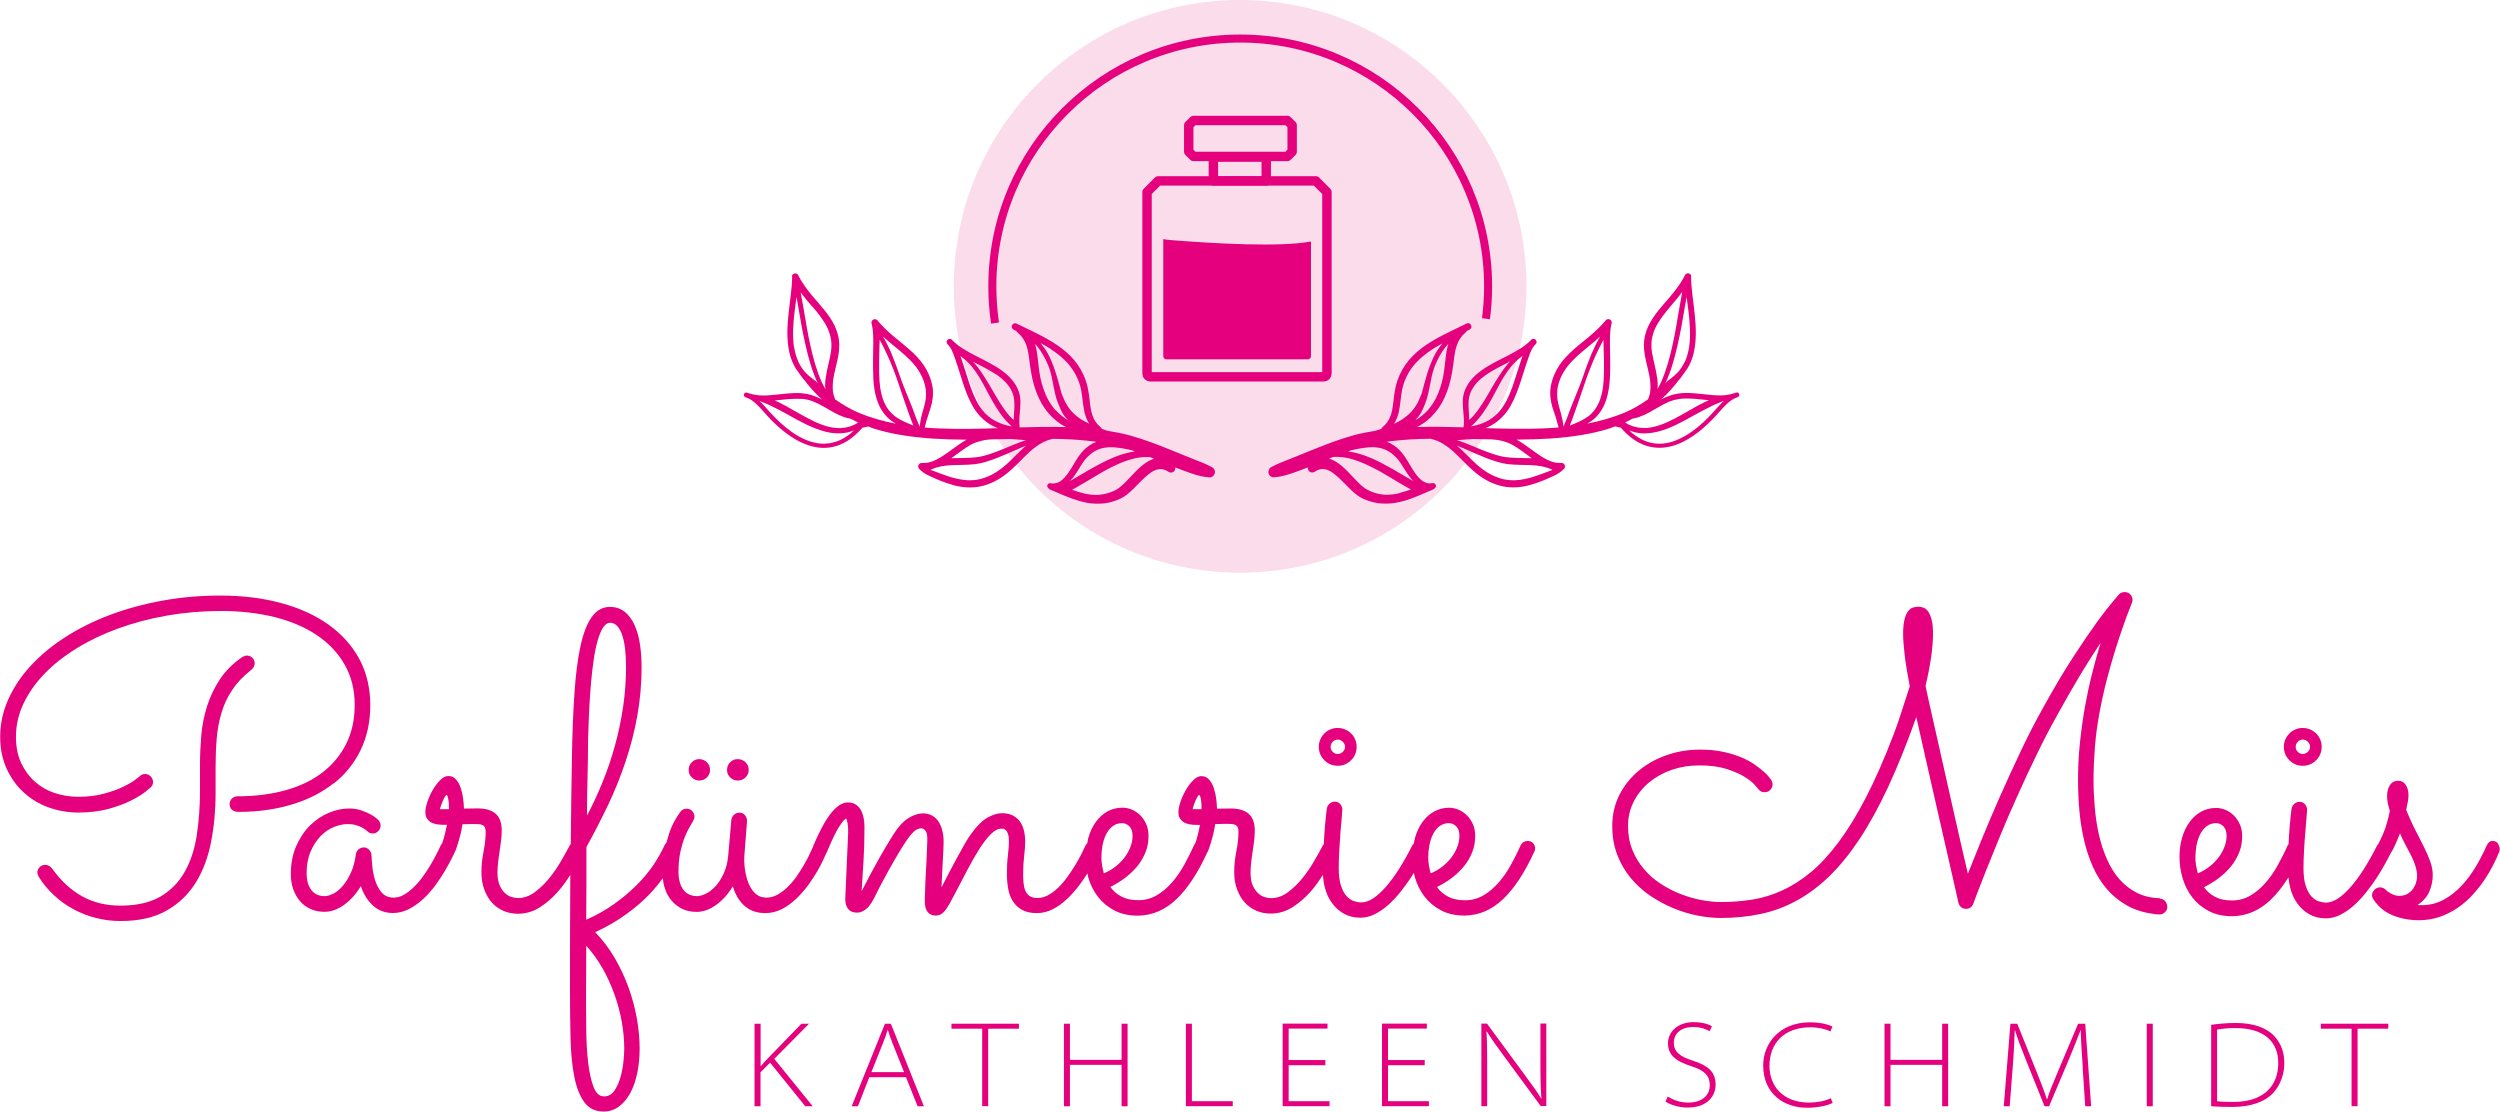 <?xml version="1.0" encoding="UTF-8"?>
<svg xmlns="http://www.w3.org/2000/svg" id="Ebene_1" data-name="Ebene 1" viewBox="0 0 271 120.53">
  <g>
    <path d="M27.19,72.66c.12-.11.22-.22.3-.34.08-.12.12-.26.12-.4,0-.26-.09-.46-.26-.62-.17-.16-.37-.24-.6-.24-.06,0-.14.01-.22.05-.09.03-.17.06-.23.09-1.04.71-1.86,1.52-2.46,2.44-.61.92-1.07,1.9-1.4,2.93-.32,1.03-.53,2.08-.62,3.15-.09,1.07-.14,2.11-.14,3.12v2.86c0,1.71-.12,3.32-.35,4.84s-.67,2.84-1.31,3.97c-.64,1.13-1.52,2.03-2.63,2.68-1.12.65-2.56.98-4.33.98-1.55,0-2.93-.33-4.14-1-1.22-.67-2.3-1.67-3.26-3-.09-.12-.2-.22-.33-.3s-.27-.12-.42-.12c-.26,0-.46.09-.62.26-.16.17-.24.36-.24.57,0,.07.02.15.05.24.03.08.06.15.09.21.46.75,1.02,1.42,1.67,2.02.64.6,1.35,1.11,2.12,1.52.77.41,1.58.73,2.44.94.86.22,1.74.33,2.64.33,2,0,3.65-.37,4.97-1.12,1.32-.74,2.37-1.74,3.16-3,.79-1.26,1.35-2.73,1.68-4.4.33-1.67.5-3.44.5-5.3v-2.84c0-1.08.04-2.12.12-3.11.08-.99.26-1.92.52-2.8.26-.88.64-1.7,1.15-2.46.5-.77,1.17-1.48,2.01-2.14Z" style="fill: #e5007d;"></path>
    <path d="M36.17,84.94c1.26-1,2.24-2.21,2.93-3.65.69-1.43,1.04-3.06,1.04-4.87s-.4-3.52-1.19-4.99c-.8-1.46-1.91-2.7-3.34-3.72-1.43-1.02-3.15-1.8-5.14-2.34-2-.54-4.19-.81-6.57-.81-2.18,0-4.28.18-6.3.55-2.03.37-3.92.89-5.69,1.55-1.77.67-3.38,1.47-4.84,2.41-1.46.94-2.7,1.97-3.75,3.11-1.04,1.13-1.85,2.35-2.43,3.65-.58,1.3-.87,2.65-.87,4.04,0,1.28.23,2.42.69,3.43.46,1.01,1.07,1.88,1.85,2.59.77.71,1.67,1.26,2.7,1.63,1.03.37,2.1.56,3.23.56,1.23,0,2.33-.14,3.29-.4.96-.27,1.77-.57,2.44-.91.67-.34,1.18-.65,1.53-.93.35-.28.54-.44.57-.47.18-.15.27-.35.27-.61,0-.22-.09-.42-.26-.6-.17-.17-.37-.26-.6-.26s-.42.08-.59.25c-.03.03-.2.16-.5.39s-.73.48-1.29.75c-.56.27-1.25.52-2.07.74-.82.23-1.75.34-2.8.34-.89,0-1.73-.14-2.54-.4-.81-.27-1.53-.68-2.15-1.23-.62-.55-1.12-1.23-1.5-2.04-.38-.81-.56-1.76-.56-2.84,0-1.23.27-2.42.81-3.57.54-1.15,1.29-2.22,2.26-3.23.97-1.01,2.13-1.93,3.49-2.77,1.36-.84,2.86-1.56,4.51-2.16,1.65-.6,3.42-1.07,5.3-1.4,1.88-.33,3.83-.5,5.84-.5,2.13,0,4.08.23,5.86.67,1.78.45,3.31,1.11,4.59,1.98,1.28.87,2.28,1.94,2.99,3.2.71,1.26,1.07,2.7,1.07,4.32s-.31,3-.92,4.23c-.62,1.23-1.48,2.27-2.59,3.12-1.11.85-2.45,1.49-4.01,1.92-1.56.43-3.29.65-5.18.65-.24,0-.44.08-.61.25-.17.17-.25.36-.25.59,0,.28.09.5.28.64.19.14.41.21.66.21,2.12,0,4.05-.27,5.81-.8,1.76-.53,3.26-1.3,4.52-2.3Z" style="fill: #e5007d;"></path>
    <path d="M79.96,84.61c.34,0,.63-.11.86-.34.22-.23.34-.5.34-.81s-.11-.61-.34-.83c-.23-.22-.51-.34-.86-.34-.32,0-.59.11-.81.34-.23.23-.34.5-.34.83s.11.59.34.81c.23.22.5.34.81.34Z" style="fill: #e5007d;"></path>
    <path d="M75.8,84.61c.33,0,.61-.11.83-.34.23-.23.34-.5.34-.81s-.11-.61-.34-.83c-.23-.22-.5-.34-.83-.34s-.59.11-.81.34c-.23.23-.34.5-.34.83s.11.59.34.81c.23.22.5.34.81.34Z" style="fill: #e5007d;"></path>
    <path d="M145.01,83.01c.57,0,1.05-.2,1.45-.6.4-.4.6-.88.6-1.45,0-.28-.05-.55-.16-.8-.1-.25-.25-.47-.44-.65-.19-.19-.4-.33-.65-.44-.25-.1-.51-.16-.8-.16s-.55.05-.8.16c-.25.11-.47.25-.65.44-.19.19-.33.4-.44.65-.11.25-.16.51-.16.8,0,.57.2,1.05.6,1.45.4.4.88.6,1.45.6ZM144.47,80.41c.15-.16.33-.24.54-.24s.39.08.55.24c.16.16.24.34.24.55s-.08.39-.24.54c-.16.15-.34.23-.55.23s-.39-.07-.54-.23c-.15-.15-.23-.33-.23-.54s.07-.39.23-.55Z" style="fill: #e5007d;"></path>
    <path d="M166.22,91.43c-.16-.18-.36-.27-.62-.27-.17,0-.31.04-.45.12-.14.08-.24.21-.32.37-.31.71-.67,1.41-1.06,2.12-.39.71-.83,1.34-1.33,1.91-.5.57-1.04,1.03-1.64,1.38-.6.35-1.27.53-2,.53s-1.33-.13-1.82-.39c-.5-.26-.9-.61-1.21-1.05.58-.29,1.13-.62,1.64-1.01s.95-.82,1.32-1.28c.37-.47.66-.97.87-1.51.21-.54.31-1.12.31-1.73,0-.48-.08-.91-.25-1.28-.17-.38-.38-.69-.65-.96-.27-.26-.57-.47-.91-.61-.34-.14-.68-.21-1.02-.21-.59,0-1.12.14-1.61.4-.49.27-.91.65-1.26,1.13-.35.48-.62,1.04-.81,1.69-.06.21-.1.45-.14.67-.05.06-.12.1-.16.18-.47.93-.94,1.77-1.42,2.53-.48.76-.96,1.41-1.43,1.95-.47.54-.93.96-1.38,1.26-.45.3-.89.45-1.31.45-.26,0-.52-.05-.8-.14-.28-.09-.54-.27-.79-.54-.25-.27-.45-.65-.61-1.14-.16-.49-.24-1.13-.24-1.92,0-.59.02-1.23.06-1.92.04-.7.08-1.36.13-1.98.05-.62.1-1.16.14-1.61.04-.45.06-.72.06-.81,0-.22-.08-.42-.23-.6-.15-.17-.34-.26-.56-.26-.26,0-.46.08-.62.24-.16.16-.25.34-.28.55-.16,1.28-.26,2.55-.32,3.83-.02.03-.06.05-.08.08-.26.49-.57,1.07-.96,1.73-.38.66-.81,1.29-1.29,1.88-.48.59-1.01,1.1-1.58,1.52-.57.42-1.18.63-1.82.63-.21,0-.44-.04-.7-.12-.26-.08-.5-.23-.72-.44s-.41-.49-.56-.84c-.15-.35-.23-.8-.23-1.34,0-.37.02-.76.07-1.15.04-.39.1-.78.16-1.18.06-.4.11-.78.16-1.16.04-.37.07-.74.07-1.08,0-.86-.23-1.47-.68-1.85-.45-.38-1.1-.56-1.96-.56-.23,0-.46,0-.71.01-.25,0-.5.01-.75.01,0-.3-.03-.65-.08-1.06-.05-.4-.14-.79-.26-1.16-.12-.37-.29-.68-.51-.93-.22-.26-.5-.38-.84-.38-.3,0-.6.15-.9.46-.3.31-.57.67-.81,1.09-.24.42-.43.85-.57,1.28-.14.44-.21.78-.21,1.04,0,.35.07.62.23.81.15.2.34.34.57.43.23.09.48.14.75.16.27.02.53.02.79.02-.13.66-.25,1.15-.34,1.46-.07.24-.12.41-.18.54-.05.06-.1.14-.14.22-.31.71-.67,1.41-1.06,2.12-.39.71-.83,1.34-1.33,1.91-.5.57-1.04,1.03-1.64,1.38-.6.35-1.27.53-2,.53s-1.33-.13-1.82-.39c-.5-.26-.9-.61-1.21-1.05.58-.29,1.13-.62,1.64-1.01s.95-.82,1.32-1.28c.37-.47.66-.97.87-1.51.21-.54.31-1.12.31-1.73,0-.48-.08-.91-.25-1.28-.17-.38-.38-.69-.65-.96-.27-.26-.57-.47-.91-.61-.34-.14-.68-.21-1.02-.21-.59,0-1.12.14-1.61.4-.49.27-.91.65-1.26,1.13-.35.48-.62,1.04-.81,1.69-.06.2-.09.41-.13.63-.08.08-.15.16-.2.27-.12.27-.28.6-.47.98-.2.38-.42.78-.68,1.2-.26.42-.54.84-.84,1.26-.31.42-.63.8-.98,1.13-.35.33-.71.6-1.08.8-.37.2-.76.3-1.15.3-.36,0-.65-.07-.86-.22-.21-.15-.36-.34-.46-.59-.1-.24-.16-.52-.19-.83-.03-.32-.04-.63-.04-.95,0-.76.04-1.42.11-1.98.07-.55.11-1.09.11-1.6,0-.33-.04-.68-.11-1.04-.08-.36-.21-.69-.39-.98s-.45-.53-.78-.72c-.33-.19-.75-.28-1.26-.28-.43,0-.93.15-1.5.45-.56.3-1.17.89-1.81,1.78-.23.3-.47.69-.74,1.16-.27.47-.55.98-.84,1.52-.29.54-.58,1.08-.87,1.63-.29.55-.54,1.05-.77,1.5.01-.42.03-.87.06-1.35s.04-.95.07-1.4c.02-.45.04-.87.07-1.26.02-.39.03-.71.03-.95,0-.42-.05-.81-.14-1.18-.09-.37-.22-.69-.4-.97-.18-.28-.41-.5-.69-.66-.28-.16-.61-.25-1-.25s-.82.11-1.28.34c-.47.22-.92.6-1.35,1.13-.26.31-.57.77-.93,1.37-.37.6-.74,1.24-1.13,1.91-.38.68-.75,1.35-1.1,2.01-.35.67-.64,1.23-.87,1.68.07-1.13.15-2.24.21-3.35.07-1.11.1-2.33.1-3.67,0-.3-.03-.61-.09-.92-.06-.31-.16-.6-.29-.84-.13-.25-.32-.45-.55-.61-.23-.16-.52-.24-.87-.24-.58,0-1.19.38-1.8,1.14-.62.76-1.26,1.94-1.94,3.54-.01.03,0,.06-.02.09-.11.25-.25.55-.41.89-.18.38-.39.78-.64,1.2-.25.42-.52.84-.81,1.25-.29.41-.61.78-.96,1.11-.35.33-.71.6-1.08.8-.37.2-.76.3-1.15.3-.54,0-.98-.18-1.31-.53-.33-.35-.58-.78-.74-1.27-.17-.5-.27-1-.33-1.51-.05-.51-.06-.92-.03-1.24l.29-3.74c0-.24-.07-.45-.22-.64-.15-.19-.35-.28-.61-.28-.23,0-.42.08-.58.23-.17.15-.26.34-.29.56l-.34,3.87c-.07.75-.24,1.4-.5,1.96-.26.55-.55,1.01-.89,1.37-.34.36-.68.63-1.04.8-.35.17-.66.26-.93.26-.65,0-1.14-.23-1.5-.69-.35-.46-.53-1.13-.53-2.01,0-.78.07-1.47.2-2.08.14-.61.29-1.14.47-1.59.18-.45.35-.81.52-1.09.16-.28.28-.48.36-.62.04-.09.09-.18.12-.27.04-.09.06-.18.06-.27,0-.22-.08-.42-.24-.6-.16-.17-.36-.26-.6-.26-.12,0-.24.02-.35.07-.11.05-.21.11-.28.2-.42.57-.75,1.13-.99,1.68-.21.48-.4,1.07-.58,1.74-.08.08-.16.17-.21.29-.3.67-.7,1.38-1.2,2.13-.5.74-1.11,1.47-1.82,2.18-.71.71-1.52,1.39-2.43,2.04-.91.65-1.92,1.22-3.03,1.71,0-.48,0-1.05.01-1.7,0-.65.01-1.34.01-2.05v-4.13c.82-1.49,1.6-2.99,2.33-4.52.73-1.53,1.36-3.1,1.9-4.7.54-1.61.97-3.26,1.28-4.97.31-1.71.47-3.48.47-5.31,0-.87-.06-1.7-.18-2.5-.12-.8-.32-1.49-.59-2.08-.27-.59-.62-1.07-1.06-1.42-.44-.35-.97-.53-1.6-.53-.8,0-1.45.36-1.97,1.09-.52.73-.93,1.79-1.23,3.19-.3,1.4-.52,3.11-.65,5.13-.14,2.02-.23,4.33-.27,6.91-.03,1.35-.05,2.78-.07,4.29-.02,1.51-.03,3.04-.05,4.6,0,.17,0,.33,0,.5-.02.03-.07.05-.09.09-.26.49-.57,1.07-.96,1.73-.38.66-.81,1.29-1.29,1.88-.48.59-1.01,1.1-1.58,1.52-.57.42-1.18.63-1.82.63-.21,0-.44-.04-.7-.12-.26-.08-.5-.23-.72-.44-.23-.21-.41-.49-.56-.84-.15-.35-.23-.8-.23-1.34,0-.37.02-.76.07-1.15.04-.39.1-.78.16-1.18.06-.4.11-.78.16-1.16.04-.37.07-.74.07-1.08,0-.86-.23-1.47-.68-1.85-.45-.38-1.1-.56-1.96-.56-.23,0-.46,0-.71.01-.25,0-.5.01-.75.01,0-.3-.03-.65-.08-1.06-.05-.4-.14-.79-.26-1.16-.12-.37-.29-.68-.51-.93-.22-.26-.5-.38-.84-.38-.3,0-.6.15-.9.46-.3.31-.57.67-.81,1.09-.24.42-.43.85-.57,1.28-.14.44-.21.78-.21,1.04,0,.35.07.62.23.81.15.2.34.34.57.43.23.09.48.14.75.16.27.02.53.02.79.02-.14.66-.25,1.15-.34,1.46-.07.24-.13.41-.18.55-.06.07-.12.15-.16.24-.13.29-.3.62-.5,1.01-.2.39-.42.8-.67,1.21-.26.42-.54.84-.84,1.25s-.63.78-.97,1.1c-.34.32-.68.58-1.04.78-.35.2-.71.29-1.07.29-.56,0-.99-.19-1.31-.56-.31-.37-.55-.82-.71-1.33-.16-.51-.26-1.02-.3-1.54-.05-.52-.08-.92-.09-1.2-.02-.21-.1-.4-.26-.56-.16-.16-.34-.25-.55-.25-.23,0-.42.07-.59.21-.17.14-.26.32-.29.53-.1.78-.29,1.46-.55,2.02-.26.57-.56,1.04-.88,1.42-.32.38-.66.65-1.01.83-.35.18-.66.27-.93.27-.38,0-.69-.07-.95-.22s-.46-.34-.61-.59c-.15-.24-.26-.51-.32-.8s-.09-.58-.09-.87c0-.92.15-1.71.44-2.37.29-.67.66-1.22,1.09-1.67.44-.44.91-.77,1.44-.98.53-.21,1.02-.31,1.49-.31.32,0,.6.03.84.1.25.07.46.15.64.24.18.09.32.18.43.26.1.08.17.14.2.17.17.17.37.25.61.25.23,0,.42-.09.59-.26.16-.17.25-.37.25-.6,0-.21-.08-.41-.25-.61-.02-.01-.1-.09-.25-.21-.15-.13-.36-.27-.64-.42-.28-.15-.61-.29-1-.42-.39-.13-.82-.19-1.28-.19-.69,0-1.41.15-2.15.45-.74.3-1.42.75-2.04,1.35-.62.6-1.12,1.35-1.52,2.24s-.6,1.92-.6,3.09c0,.59.09,1.13.26,1.62.17.49.42.93.73,1.29.31.37.7.65,1.15.86.45.2.95.3,1.51.3.71,0,1.41-.25,2.12-.75.7-.5,1.31-1.18,1.82-2.04.27.84.7,1.54,1.29,2.09.59.55,1.32.83,2.19.83.61,0,1.2-.15,1.76-.44.55-.29,1.07-.66,1.55-1.11.48-.45.91-.94,1.31-1.48.39-.54.73-1.06,1.02-1.55.29-.5.53-.93.72-1.32.19-.38.31-.63.37-.75.01-.01.05-.1.11-.27.06-.16.13-.38.21-.64.08-.26.17-.57.26-.92.09-.35.16-.73.22-1.14.29-.01.55-.02.8-.02h.69c.43,0,.72.07.84.21.13.14.19.36.19.64,0,.67-.08,1.38-.23,2.13-.15.74-.23,1.49-.23,2.24,0,.71.1,1.34.32,1.9.21.56.49,1.04.84,1.42.35.38.77.67,1.25.88.48.2.99.3,1.53.3.87,0,1.67-.23,2.4-.7.73-.47,1.38-1.04,1.97-1.71.49-.56.92-1.17,1.32-1.8,0,.27,0,.55,0,.82,0,1.55-.02,3.04-.02,4.46,0,1.42-.01,2.75-.01,3.98v3.25c0,1.88.02,3.61.06,5.21.04,1.6.17,2.99.41,4.16.23,1.18.6,2.1,1.09,2.77.5.67,1.19,1,2.09,1,.61,0,1.16-.18,1.64-.53.48-.35.89-.84,1.23-1.45.34-.61.59-1.34.77-2.17.17-.83.26-1.72.26-2.67,0-1.03-.1-2.12-.3-3.25-.2-1.13-.5-2.25-.9-3.36-.4-1.11-.9-2.18-1.5-3.21-.6-1.03-1.31-1.96-2.12-2.8,1.26-.59,2.38-1.23,3.35-1.94.98-.7,1.83-1.44,2.55-2.19.55-.57,1.01-1.15,1.43-1.73.04.38.1.74.21,1.07.17.54.42,1,.75,1.38.33.38.72.68,1.17.89.45.21.96.32,1.53.32.71,0,1.41-.25,2.1-.74.7-.5,1.31-1.17,1.83-2.03.28.93.72,1.65,1.31,2.15.58.5,1.32.75,2.21.75.65,0,1.25-.15,1.81-.44.56-.29,1.08-.67,1.56-1.13.48-.46.91-.96,1.31-1.5.39-.54.72-1.05,1-1.54.28-.49.5-.92.67-1.31s.29-.63.35-.75c.54-1.3.99-2.22,1.34-2.75.35-.53.59-.8.71-.83.07.06.13.25.18.56.05.32.06.66.05,1.03-.03.71-.06,1.46-.1,2.27-.04.81-.07,1.57-.1,2.28-.03.71-.06,1.32-.08,1.81-.02.5-.03.77-.03.81,0,.43.1.78.32,1.05.21.26.53.39.97.39.3,0,.61-.12.92-.35.32-.23.63-.66.95-1.29.25-.53.56-1.12.91-1.78.35-.66.71-1.31,1.07-1.94.36-.63.7-1.2,1.02-1.72.32-.52.59-.91.8-1.18.27-.34.51-.58.71-.7.2-.12.39-.18.55-.18.18,0,.34.09.47.26.14.17.2.45.2.84,0,.18,0,.44-.02.79-.02.34-.03.74-.05,1.18-.01.44-.04.9-.07,1.39-.03.48-.05.94-.07,1.4-.01.45-.03.86-.04,1.24-.02.38-.02.67-.02.9,0,.43.1.79.3,1.06.2.27.5.4.89.4.18,0,.35-.04.5-.11.15-.07.3-.2.46-.38.16-.18.32-.43.5-.74.17-.32.39-.71.64-1.19.45-.87.9-1.72,1.34-2.56.44-.84.87-1.59,1.29-2.25.42-.66.83-1.19,1.23-1.59.4-.4.78-.6,1.14-.6.04,0,.11,0,.2.01.09,0,.18.05.28.14.1.08.18.22.25.42.07.2.1.48.1.86,0,.34-.04.83-.11,1.45-.08.62-.11,1.3-.11,2.04,0,.56.05,1.09.14,1.6.09.51.26.96.51,1.35.25.39.58.7.99.93s.95.35,1.61.35c.61,0,1.2-.15,1.76-.44.55-.29,1.07-.67,1.55-1.13.48-.46.92-.96,1.32-1.5.32-.43.6-.84.85-1.24.04.16.06.32.1.48.23.77.57,1.45,1.04,2.06.47.61,1.06,1.1,1.78,1.48.72.38,1.58.57,2.57.57,1.55-.03,2.93-.62,4.15-1.78,1.2-1.14,2.32-2.83,3.34-5.06.02-.04.05-.08.07-.12.01-.01.05-.1.11-.27.06-.16.13-.38.21-.64.08-.26.17-.57.26-.92.09-.35.16-.73.22-1.14.29-.01.55-.02.8-.02h.69c.43,0,.72.07.84.21.13.14.19.36.19.64,0,.67-.08,1.38-.23,2.13-.15.74-.23,1.49-.23,2.24,0,.71.1,1.34.32,1.9.21.56.49,1.04.84,1.42.35.38.77.67,1.25.88.48.2.99.3,1.53.3.87,0,1.67-.23,2.4-.7.73-.47,1.38-1.04,1.97-1.71.48-.56.91-1.15,1.3-1.78.04.47.1.93.21,1.36.17.65.43,1.22.79,1.7.35.48.78.86,1.29,1.15.51.28,1.1.43,1.78.43.53,0,1.04-.13,1.55-.38.51-.26,1-.59,1.46-1,.46-.41.9-.88,1.32-1.4.41-.52.79-1.04,1.14-1.56.12-.18.22-.35.33-.53.04.18.06.35.12.53.23.77.57,1.45,1.04,2.06.47.61,1.06,1.1,1.78,1.48.72.38,1.58.57,2.57.57,1.55-.03,2.93-.62,4.15-1.78,1.22-1.16,2.35-2.87,3.39-5.15.03-.06.05-.12.07-.17.01-.05.02-.12.02-.19,0-.21-.08-.4-.24-.59ZM63.64,86.59c0-.51.02-.99.03-1.44.02-.45.03-.91.03-1.37,0-.47.02-1,.03-1.6,0-.28,0-.71.01-1.28,0-.57.02-1.23.05-1.97.02-.74.06-1.54.1-2.39.05-.85.1-1.69.18-2.54.07-.85.17-1.66.28-2.44.11-.78.25-1.47.42-2.07.17-.6.36-1.08.59-1.44.22-.36.49-.54.79-.54s.54.12.75.35c.22.23.4.55.54.97.14.41.25.91.32,1.5.07.59.1,1.24.1,1.96,0,1.44-.1,2.87-.31,4.3-.21,1.43-.5,2.82-.88,4.19-.37,1.37-.82,2.69-1.34,3.97-.52,1.28-1.08,2.5-1.7,3.66,0-.69,0-1.29.01-1.8ZM47.69,87.71c.03-.12.07-.27.14-.45.06-.18.13-.35.2-.51.07-.16.15-.29.21-.4s.12-.17.17-.17.09.06.12.18.07.26.09.43c.02.16.04.33.04.51,0,.17.01.31.01.42h-.99ZM65.33,104.98c.51.92.94,1.86,1.29,2.85.35.98.61,1.98.79,2.98.17,1.01.26,1.96.26,2.88,0,.36-.03.83-.09,1.41-.06.58-.17,1.14-.33,1.7-.16.56-.38,1.04-.66,1.44-.29.4-.65.61-1.1.61-.5,0-.87-.33-1.14-1-.26-.67-.46-1.55-.59-2.63-.13-1.09-.2-2.32-.21-3.68-.02-1.37-.02-2.75-.02-4.14,0-.67,0-1.42.01-2.24s.01-1.7.01-2.64c.67.74,1.27,1.56,1.78,2.48ZM119.66,94.69c-.07-.27-.14-.55-.19-.86-.05-.3-.08-.59-.08-.86,0-.44.04-.87.12-1.32.08-.44.21-.84.39-1.2.18-.36.41-.65.7-.88.28-.22.63-.34,1.04-.34.3,0,.56.12.79.35.23.23.34.57.34,1.02,0,.4-.07.81-.23,1.2-.15.4-.36.78-.63,1.14-.27.36-.6.69-.98.99-.38.3-.81.55-1.27.74ZM129.28,87.71c.03-.12.07-.27.13-.45.06-.18.13-.35.2-.51.07-.16.15-.29.21-.4s.12-.17.17-.17.09.06.12.18c.04.12.07.26.09.43.02.16.04.33.04.51,0,.17.01.31.01.42h-.99ZM155.09,94.69c-.07-.27-.14-.55-.19-.86-.05-.3-.08-.59-.08-.86,0-.44.04-.87.12-1.32.08-.44.21-.84.39-1.2.18-.36.41-.65.7-.88.28-.22.63-.34,1.04-.34.3,0,.56.12.79.35s.34.57.34,1.02c0,.4-.07.81-.23,1.2-.15.4-.36.78-.63,1.14-.27.36-.6.69-.98.99-.38.3-.81.55-1.27.74Z" style="fill: #e5007d;"></path>
  </g>
  <g>
    <path d="M234.13,97.37c-.96-.03-1.8-.23-2.53-.61-.73-.37-1.35-.87-1.88-1.48-.53-.61-.97-1.33-1.33-2.15-.36-.82-.65-1.69-.86-2.62-.21-.93-.36-1.9-.45-2.9-.09-1.01-.14-2-.14-2.99,0-.63.01-1.26.04-1.88.03-.62.07-1.22.11-1.79.1-1.25.27-2.49.51-3.75.23-1.25.5-2.45.8-3.6s.61-2.22.92-3.22c.32-1,.6-1.87.87-2.61.26-.74.48-1.33.65-1.75.17-.43.26-.65.26-.66.05-.11.07-.21.07-.32,0-.23-.08-.42-.24-.6-.16-.17-.36-.26-.62-.26-.24,0-.44.08-.61.25-.03.05-.25.3-.66.78-.41.47-.98,1.2-1.7,2.19-.72.99-1.58,2.25-2.57,3.77-.99,1.52-2.08,3.35-3.26,5.48-.84,1.5-1.66,3.09-2.46,4.78-.8,1.69-1.56,3.35-2.28,4.97-.72,1.63-1.37,3.17-1.96,4.61-.59,1.45-1.08,2.68-1.49,3.7-.21-.89-.44-1.88-.69-2.97-.25-1.1-.51-2.24-.78-3.44-.27-1.2-.55-2.43-.83-3.69-.29-1.26-.56-2.49-.83-3.7-.27-1.21-.53-2.37-.79-3.5-.26-1.13-.48-2.15-.67-3.06.27-1.14.47-2.18.61-3.13.13-.94.2-1.78.2-2.5,0-.66-.05-1.19-.16-1.58-.11-.39-.24-.69-.39-.89-.16-.2-.33-.33-.52-.39-.19-.06-.36-.09-.51-.09-.18,0-.37.03-.56.08-.2.05-.38.18-.54.38-.17.2-.3.5-.4.89-.1.39-.16.92-.16,1.58,0,.61.06,1.39.17,2.32.11.93.3,2.06.55,3.38-.3.91-.59,1.82-.88,2.72-.28.9-.58,1.74-.88,2.52-.99,2.6-1.98,4.85-2.96,6.75-.98,1.91-1.98,3.53-2.98,4.88-1.01,1.35-2.02,2.45-3.04,3.29-1.02.84-2.06,1.5-3.12,1.98-1.06.48-2.13.81-3.22.98-1.09.17-2.2.26-3.34.26-.68,0-1.39-.07-2.15-.21-.76-.14-1.51-.36-2.26-.65-.75-.29-1.47-.66-2.16-1.11-.69-.45-1.3-.98-1.82-1.6-.53-.61-.95-1.31-1.26-2.09-.32-.78-.47-1.64-.47-2.59s.21-1.84.62-2.64c.41-.8.97-1.5,1.67-2.08s1.52-1.04,2.45-1.36c.94-.32,1.93-.48,2.98-.48,1.16,0,2.13.13,2.94.38.8.26,1.46.54,1.97.86.51.32.88.6,1.1.87.23.26.34.4.36.42.18.26.42.38.72.38.25,0,.46-.09.62-.27.16-.18.24-.37.24-.58,0-.15-.05-.31-.14-.47-.01,0-.08-.09-.2-.26s-.31-.38-.58-.62c-.27-.24-.61-.5-1.01-.79s-.89-.55-1.46-.79c-.57-.24-1.23-.44-1.97-.6-.74-.16-1.58-.24-2.51-.24-1.28,0-2.49.2-3.64.61-1.15.4-2.16.97-3.03,1.7-.87.73-1.56,1.6-2.07,2.61-.51,1.01-.77,2.13-.77,3.34s.18,2.2.54,3.14c.36.94.85,1.78,1.46,2.52.62.74,1.32,1.38,2.12,1.92.8.54,1.63.99,2.5,1.35.87.36,1.75.63,2.63.8.88.17,1.72.26,2.5.26,1.52,0,2.95-.14,4.31-.43,1.36-.28,2.66-.76,3.89-1.43,1.24-.67,2.42-1.55,3.56-2.64,1.13-1.1,2.23-2.45,3.3-4.06,1.07-1.61,2.1-3.51,3.12-5.69,1.01-2.18,2.02-4.69,3.03-7.53.3,1.37.62,2.81.97,4.32.35,1.52.69,3.01,1.02,4.49.34,1.48.66,2.9.97,4.25.31,1.36.58,2.56.82,3.6.24,1.04.43,1.88.57,2.5.14.62.21.94.21.96.05.2.14.36.29.48.15.13.32.19.52.19.39,0,.66-.19.81-.56,0-.01.12-.34.36-.98.24-.64.57-1.49.99-2.54.42-1.06.92-2.28,1.49-3.67.57-1.39,1.19-2.84,1.87-4.34.67-1.51,1.38-3.03,2.13-4.57.74-1.54,1.5-2.99,2.26-4.35.9-1.64,1.75-3.11,2.54-4.43.8-1.32,1.52-2.45,2.16-3.4-.31,1.02-.62,2.12-.92,3.31-.3,1.19-.56,2.41-.79,3.68-.22,1.27-.4,2.57-.54,3.9-.14,1.34-.2,2.67-.2,4.01,0,1.13.05,2.24.15,3.34s.27,2.16.51,3.19c.24,1.02.56,1.98.96,2.87.4.89.9,1.69,1.5,2.39s1.31,1.28,2.14,1.76c.82.47,1.78.78,2.86.93.24.05.48.07.72.07.23,0,.42-.08.59-.25.17-.17.25-.35.25-.56s-.07-.41-.21-.6c-.14-.19-.33-.29-.57-.3Z" style="fill: #e5007d;"></path>
    <path d="M249.62,83.01c.57,0,1.05-.2,1.45-.6.4-.4.6-.88.6-1.45,0-.28-.05-.55-.16-.8-.1-.25-.25-.47-.44-.65-.19-.19-.4-.33-.65-.44-.25-.1-.51-.16-.8-.16s-.55.05-.8.16c-.25.11-.47.25-.65.44s-.33.4-.44.65c-.11.25-.16.51-.16.8,0,.57.2,1.05.6,1.45s.88.6,1.45.6ZM249.08,80.41c.15-.16.33-.24.54-.24s.39.08.55.24c.16.16.24.34.24.55s-.08.39-.24.54c-.16.15-.34.23-.55.23s-.39-.07-.54-.23c-.15-.15-.23-.33-.23-.54s.07-.39.23-.55Z" style="fill: #e5007d;"></path>
    <path d="M270.78,91.43c-.14-.18-.34-.27-.6-.27-.27,0-.48.17-.63.52-.33.75-.72,1.5-1.17,2.26-.45.76-.96,1.45-1.54,2.07-.58.62-1.23,1.13-1.95,1.52-.72.39-1.51.59-2.36.59h-.23c-.07,0-.15,0-.23-.02.59-.39,1.01-.87,1.26-1.44.25-.57.38-1.17.38-1.8,0-.48-.09-.96-.26-1.44-.17-.48-.39-.99-.66-1.54-.27-.55-.58-1.15-.92-1.81-.35-.66-.69-1.42-1.04-2.27.07-.36.14-.66.18-.9.05-.24.07-.48.07-.72,0-.43-.1-.8-.3-1.1-.2-.3-.48-.45-.82-.45-.37,0-.67.15-.88.46-.21.31-.32.71-.32,1.2,0,.26.02.5.07.74.05.24.12.53.23.88-.12.61-.27,1.2-.46,1.77-.18.53-.45,1.16-.82,1.86-.03.04-.07.06-.1.11-.47.93-.94,1.77-1.42,2.53-.48.76-.96,1.41-1.43,1.95-.47.54-.93.96-1.38,1.26-.45.3-.89.45-1.31.45-.26,0-.52-.05-.8-.14-.28-.09-.54-.27-.79-.54-.25-.27-.45-.65-.61-1.14-.16-.49-.24-1.13-.24-1.92,0-.59.02-1.23.06-1.92.04-.7.08-1.36.14-1.98.05-.62.1-1.16.13-1.61.04-.45.06-.72.06-.81,0-.22-.08-.42-.23-.6-.15-.17-.34-.26-.56-.26-.26,0-.46.08-.62.24s-.25.34-.28.55c-.16,1.26-.26,2.53-.32,3.79-.04.05-.08.11-.11.17-.31.71-.67,1.41-1.06,2.12-.39.71-.83,1.34-1.33,1.91-.5.57-1.04,1.03-1.64,1.38-.6.35-1.27.53-2,.53s-1.33-.13-1.82-.39c-.5-.26-.9-.61-1.21-1.05.58-.29,1.13-.62,1.64-1.01s.95-.82,1.32-1.28c.37-.47.66-.97.87-1.51.21-.54.31-1.12.31-1.73,0-.48-.08-.91-.25-1.28-.17-.38-.38-.69-.65-.96-.27-.26-.57-.47-.91-.61-.34-.14-.68-.21-1.02-.21-.59,0-1.12.14-1.61.4-.49.27-.91.65-1.26,1.13-.35.48-.62,1.04-.81,1.69-.19.64-.28,1.35-.28,2.12s.11,1.53.34,2.29c.23.77.57,1.45,1.04,2.06.47.61,1.06,1.1,1.78,1.48.72.38,1.58.57,2.57.57,1.55-.03,2.93-.62,4.15-1.78.67-.64,1.32-1.46,1.93-2.44.04.4.1.8.2,1.17.17.65.43,1.22.79,1.7.35.48.78.86,1.29,1.15.51.28,1.1.43,1.78.43.53,0,1.04-.13,1.55-.38.51-.26,1-.59,1.46-1,.46-.41.9-.88,1.32-1.4.41-.52.79-1.04,1.14-1.56.34-.52.65-1.03.92-1.53.27-.49.5-.91.67-1.26,0,0,0,0,0,0,.07-.1.14-.21.2-.33.17-.33.31-.65.44-.95.13-.3.24-.57.33-.81.18.44.38.85.6,1.25.22.4.42.78.61,1.16.19.38.34.75.46,1.13.12.38.18.75.18,1.13,0,.18-.03.39-.1.64-.07.25-.18.48-.33.7-.15.22-.35.4-.6.55-.25.15-.55.22-.91.22-.18,0-.36-.03-.53-.09-.17-.06-.32-.13-.45-.21-.13-.08-.24-.16-.33-.22-.09-.07-.14-.12-.16-.15-.17-.17-.37-.25-.61-.25-.23,0-.42.09-.6.26-.17.17-.26.37-.26.6,0,.15.05.29.14.43.54.81,1.24,1.39,2.1,1.74.86.35,1.8.53,2.8.53.84,0,1.61-.12,2.32-.37.71-.25,1.35-.58,1.95-.99.59-.41,1.13-.88,1.61-1.41.48-.53.9-1.06,1.27-1.61.37-.55.68-1.08.94-1.6.26-.52.48-.98.64-1.39.05-.1.07-.22.07-.34,0-.21-.07-.4-.21-.59ZM238.25,94.69c-.07-.27-.14-.55-.19-.86-.05-.3-.08-.59-.08-.86,0-.44.04-.87.12-1.32.08-.44.21-.84.39-1.2.18-.36.41-.65.7-.88.28-.22.63-.34,1.04-.34.3,0,.56.12.79.35s.34.57.34,1.02c0,.4-.07.81-.23,1.2-.15.4-.36.78-.63,1.14-.27.36-.6.69-.98.99-.38.3-.81.55-1.27.74Z" style="fill: #e5007d;"></path>
  </g>
  <g>
    <path d="M81.8,110.97h.65v4.58h.05c.27-.35.56-.64.81-.9l3.57-3.68h.82l-3.77,3.81,4.17,5.14h-.81l-3.81-4.73-1.04,1.04v3.69h-.65v-8.95Z" style="fill: #e5007d;"></path>
    <path d="M94.23,116.77l-1.23,3.15h-.68l3.61-8.95h.64l3.58,8.95h-.68l-1.26-3.15h-3.98ZM98,116.22l-1.26-3.15c-.24-.6-.36-.98-.49-1.42h-.03c-.13.45-.28.85-.49,1.38l-1.27,3.19h3.54Z" style="fill: #e5007d;"></path>
    <path d="M106.47,111.51h-3.33v-.54h7.31v.54h-3.33v8.4h-.65v-8.4Z" style="fill: #e5007d;"></path>
    <path d="M115.98,110.97v3.92h5.6v-3.92h.65v8.95h-.65v-4.49h-5.6v4.49h-.65v-8.95h.65Z" style="fill: #e5007d;"></path>
    <path d="M128.55,110.97h.65v8.4h4.43v.54h-5.08v-8.95Z" style="fill: #e5007d;"></path>
    <path d="M143.67,115.47h-3.98v3.9h4.43v.54h-5.08v-8.95h4.86v.54h-4.21v3.41h3.98v.54Z" style="fill: #e5007d;"></path>
    <path d="M154.44,115.47h-3.98v3.9h4.43v.54h-5.08v-8.95h4.86v.54h-4.21v3.41h3.98v.54Z" style="fill: #e5007d;"></path>
    <path d="M160.58,119.91v-8.95h.61l4.05,5.51c.82,1.12,1.35,1.82,1.82,2.61l.03-.03c-.09-1.04-.11-2.1-.11-3.48v-4.62h.64v8.95h-.6l-3.92-5.32c-.76-1.04-1.45-1.98-1.93-2.77l-.04.03c.07,1.01.08,1.96.08,3.29v4.78h-.64Z" style="fill: #e5007d;"></path>
    <path d="M180.8,118.86c.58.4,1.35.66,2.22.66,1.45,0,2.32-.77,2.32-1.87,0-1.02-.52-1.61-2.02-2.08-1.79-.57-2.51-1.3-2.51-2.47,0-1.31,1.13-2.3,2.77-2.3.94,0,1.65.23,1.99.45l-.25.54c-.25-.17-.89-.46-1.77-.46-1.61,0-2.11.97-2.11,1.67,0,.96.57,1.5,2.02,1.96,1.63.53,2.51,1.17,2.51,2.62,0,1.23-.9,2.48-3.04,2.48-.85,0-1.85-.27-2.39-.66l.25-.54Z" style="fill: #e5007d;"></path>
    <path d="M198.66,119.56c-.5.25-1.51.52-2.8.52-2.42,0-4.73-1.47-4.73-4.59,0-2.34,1.73-4.67,5.08-4.67,1.35,0,2.11.31,2.42.45l-.21.54c-.53-.27-1.33-.45-2.16-.45-2.91,0-4.45,1.77-4.45,4.18,0,2.2,1.47,3.98,4.29,3.98.88,0,1.75-.17,2.36-.48l.2.52Z" style="fill: #e5007d;"></path>
    <path d="M204.93,110.97v3.92h5.6v-3.92h.65v8.95h-.65v-4.49h-5.6v4.49h-.65v-8.95h.65Z" style="fill: #e5007d;"></path>
    <path d="M225.77,115.69c-.09-1.33-.21-3.05-.21-4.01h-.03c-.36.96-.77,1.99-1.34,3.35l-2.07,4.89h-.49l-1.94-4.82c-.56-1.39-.97-2.46-1.26-3.41h-.03c-.04,1.04-.11,2.67-.23,4.14l-.32,4.09h-.64l.72-8.95h.74l2.15,5.34c.45,1.12.8,2.04,1.06,2.85h.03c.24-.76.6-1.66,1.1-2.84l2.26-5.35h.77l.64,8.95h-.64l-.28-4.22Z" style="fill: #e5007d;"></path>
    <path d="M233.36,110.97v8.95h-.65v-8.95h.65Z" style="fill: #e5007d;"></path>
    <path d="M239.68,111.09c.8-.11,1.69-.2,2.68-.2,1.9,0,3.35.52,4.18,1.43.74.81,1.08,1.77,1.08,2.92,0,1.02-.31,2.27-1.23,3.26-.86.92-2.38,1.49-4.38,1.49-.81,0-1.55-.01-2.32-.08v-8.83ZM240.33,119.37c.42.07,1.06.08,1.78.08,3.4,0,4.85-1.87,4.85-4.19.03-2.19-1.38-3.82-4.65-3.82-.86,0-1.51.08-1.98.17v7.77Z" style="fill: #e5007d;"></path>
    <path d="M254.91,111.51h-3.33v-.54h7.31v.54h-3.33v8.4h-.65v-8.4Z" style="fill: #e5007d;"></path>
  </g>
  <path d="M147.5,55.39c-3.46,1.62-7.31,2.52-11.38,2.52-4.4,0-8.55-1.06-12.21-2.93" style="fill: none; stroke: #e5007d; stroke-miterlimit: 10; stroke-width: .87px;"></path>
  <g>
    <circle cx="134.43" cy="31.04" r="31.04" style="fill: #fadceb;"></circle>
    <g>
      <g>
        <path d="M113.57,39.49s0-.01,0-.02c0,.01,0,.02.01.03,0,0,0,0,0-.01Z" style="fill: #e5007d;"></path>
        <path d="M131.39,50.65c-.71-.39-1.49-.67-2.24-.97-.73-.29-1.46-.59-2.2-.89-1.47-.6-2.95-1.17-4.48-1.59-.8-.22-1.61-.37-2.42-.5-.06-.02-.12-.04-.17-.06-.15-.05-.3-.1-.45-.15-.02-.04-.02-.09-.06-.12-.13-.11-.25-.23-.37-.35-.16-.18-.3-.38-.41-.59-.14-.28-.23-.58-.31-.89-.08-.4-.13-.8-.17-1.2-.05-.46-.11-.91-.21-1.36-.19-.87-.56-1.69-1.06-2.42-.95-1.38-2.38-2.32-3.84-3.1-.72-.38-1.45-.73-2.18-1.08-.03-.02-.06-.04-.09-.06-.02,0-.04,0-.06-.01-.16-.08-.32-.15-.47-.23-.05-.02-.1-.04-.15-.04-.14,0-.27.08-.34.21-.09.18,0,.4.17.49.1.05.2.1.3.15.02.05.06.09.1.13.13.12.26.24.38.37.16.19.3.39.42.61.16.32.26.66.34,1,.1.49.16.99.22,1.5.07.54.16,1.07.28,1.6.21.92.52,1.8.98,2.62.41.72.95,1.37,1.6,1.89.33.27.69.5,1.07.69-1.68-.05-3.36-.02-5.04.03-.04-.34-.04-.68-.03-1.02.02-.36.06-.72.09-1.08.03-.39.04-.78-.01-1.18-.05-.35-.16-.7-.32-1.02-.12-.25-.26-.48-.43-.69-.66-.87-1.61-1.47-2.56-1.99-.97-.53-1.99-.98-2.93-1.58-.41-.27-.79-.56-1.13-.91-.02-.02-.03-.03-.05-.05-.04-.04-.1-.06-.15-.07-.02,0-.04,0-.06,0-.07,0-.13.02-.19.06-.07.05-.12.12-.14.21-.02.08,0,.19.05.25.06.07.12.13.18.2.12.15.22.3.31.47.14.29.25.59.35.9.1.28.19.56.29.85.17.51.33,1.03.49,1.54.3.94.63,1.88,1.12,2.75.43.76,1.01,1.45,1.75,1.93.32.21.65.37,1,.52-2.07.06-4.14.11-6.21.03-.57-.02-1.14-.05-1.71-.1,0-.03.01-.07.02-.1.04-.19.09-.38.15-.57.1-.34.21-.68.32-1.01.11-.32.21-.65.29-.99.08-.37.12-.74.12-1.12,0-.44-.09-.87-.21-1.29-.12-.41-.29-.81-.49-1.18-.36-.66-.86-1.25-1.4-1.78-.64-.62-1.35-1.16-2.03-1.73-.34-.28-.68-.58-1-.89-.16-.15-.31-.31-.47-.48-.07-.08-.14-.15-.21-.23-.08-.09-.15-.19-.23-.27-.07-.07-.17-.11-.26-.11-.06,0-.13.02-.19.05-.14.08-.22.26-.17.42.05.18.08.37.11.56.13,1.02.06,2.05.05,3.07,0,.78-.01,1.57.03,2.35.04.77.15,1.55.39,2.29.24.74.63,1.42,1.19,1.96.26.25.55.45.86.63-1.37-.26-2.72-.64-4.02-1.18-.91-.39-1.76-.89-2.56-1.46-.1-.25-.18-.51-.23-.78-.06-.48-.03-.95.03-1.43.13-.83.38-1.63.53-2.45.08-.4.12-.81.12-1.21,0-.37-.05-.74-.14-1.1-.16-.66-.47-1.29-.85-1.86-.38-.58-.85-1.12-1.3-1.65-.19-.22-.38-.44-.57-.66-.31-.37-.61-.74-.88-1.13-.14-.2-.27-.4-.39-.6-.06-.1-.11-.19-.17-.29-.06-.11-.11-.23-.18-.34-.06-.1-.18-.15-.3-.15-.03,0-.06,0-.09.01-.06.01-.11.04-.15.08-.06.05-.11.14-.1.22.02.15,0,.3,0,.45,0,.17-.02.33-.03.5-.03.34-.06.67-.1,1-.08.7-.18,1.4-.25,2.11-.15,1.4-.22,2.82.09,4.21.14.63.39,1.25.74,1.81.04.06.09.11.14.17,0,.02,0,.04.03.07.13.18.31.42.64.87l.06.05c.57.74,1.18,1.45,1.88,2.08.02.02.04.03.05.04-.49-.25-.99-.47-1.53-.58-1.01-.22-2.03-.1-3.05.01-.66.07-1.33.15-1.99.13-.11,0-.23-.01-.34-.02-.37-.04-.75-.12-1.1-.24-.01,0-.02,0-.03-.01-.02,0-.03-.01-.05-.02,0,0,0,0-.01,0,0,0,0,0,0,0-.02,0-.04-.02-.06-.02-.02,0-.04-.01-.06-.01-.09,0-.19.07-.23.14-.06.12-.02.29.11.35.14.06.27.12.41.17.12.06.24.13.35.21.63.46,1.12,1.08,1.64,1.65.53.58,1.1,1.13,1.71,1.62,1.09.88,2.37,1.63,3.78,1.82.83.11,1.67,0,2.44-.32.93-.39,1.72-1.06,2.38-1.82.22-.04.43-.09.64-.14.17.06.34.14.51.2,1.02.33,2.07.57,3.13.74,2.26.37,4.55.48,6.83.49.07,0,.14,0,.2,0-.25.14-.49.29-.73.45-.63.43-1.23.91-1.87,1.32-.25.16-.5.31-.77.44-.26.12-.53.22-.81.28-.17.03-.35.04-.53.04-.03,0-.07,0-.1,0-.1-.01-.19,0-.28.06-.08.06-.14.14-.16.24,0,.04,0,.09,0,.14h0s0,0,0,0c0,.05.03.1.05.14.03.04.07.08.11.11.14.16.38.35.7.53,0,0,0,.01.02.02.05.03.1.05.16.07.04.02.08.05.12.07.03.01.05.02.07.03.37.18.75.35,1.14.5.48.19.97.36,1.47.5.94.25,1.94.33,2.9.13,1.04-.22,2-.72,2.83-1.38.7-.55,1.31-1.2,1.93-1.82.19-.19.39-.38.58-.56.44-.39.91-.74,1.43-1.02.33-.16.68-.29,1.05-.38,0,0,.01,0,.02,0,1.45.02,2.91.09,4.35.27.13.02.25.04.38.06-.15.06-.3.12-.45.2-.45.25-.84.58-1.17.97-.23.28-.43.58-.62.89-.38.63-.73,1.28-1.23,1.83-.15.15-.3.28-.47.4-.11.07-.23.12-.35.16-.11.03-.22.05-.34.06-.12,0-.24,0-.36-.03-.17-.03-.33.12-.34.28-.01.11.05.19.13.26.04.06.09.11.16.14.27.12.54.23.8.34.28.12.57.24.85.36.53.22,1.07.41,1.62.57.55.15,1.12.26,1.69.27.04,0,.09,0,.13,0,.03,0,.06,0,.08,0,.28,0,.56-.01.84-.05.32-.04.62-.12.93-.22.46-.14.9-.35,1.3-.63.29-.21.55-.46.81-.71.55-.54,1.07-1.13,1.69-1.61.1-.08.21-.16.32-.23.16-.1.34-.18.52-.24.12-.03.24-.05.36-.06.11,0,.22.01.33.03.13.04.25.08.38.14.06.04.13.08.19.12.21.14.51.11.67-.11.08-.1.1-.24.08-.36.04.02.08.04.13.05.56.22,1.12.43,1.68.62.62.21,1.26.37,1.91.41.26.02.5-.19.56-.43.07-.25-.04-.53-.27-.66ZM96.91,37.5c.83.68,1.68,1.37,2.35,2.22.3.39.55.82.75,1.27.16.39.28.79.34,1.21.04.35.04.7,0,1.04-.08.54-.24,1.06-.39,1.59-.13.46-.22.94-.26,1.42-.35-.77-.62-1.55-.77-1.96-.16-.44-1.03-2.51-1.24-3.12,0-.03-.02-.04-.02-.06-.31-.89-.62-1.78-.98-2.66-.28-.68-.61-1.35-.98-1.98.39.36.79.7,1.2,1.03ZM96.35,44.48c-.21-.28-.38-.58-.52-.9-.22-.53-.35-1.09-.43-1.65-.12-.97-.11-1.94-.1-2.92,0-.67.04-1.33.05-2,0-.06,0-.12,0-.19.15.29.31.57.45.86.26.52.5,1.06.73,1.59.2.48.39.96.57,1.45.41,1.16,1.44,4.33,1.91,5.41-.22-.09-.43-.17-.65-.27-.47-.2-.94-.43-1.35-.74-.24-.19-.46-.41-.65-.65ZM88.08,33.24s-.03-.04-.05-.05c.64.75,1.27,1.52,1.68,2.39.18.41.31.83.38,1.27.05.42.05.85-.01,1.27-.07.47-.18.93-.29,1.39-.12.52-.23,1.04-.3,1.57-.03.25-.05.5-.05.76,0,.12.03.24.04.36-.13-.25-.27-.49-.39-.74-.56-1.25-.92-2.57-1.22-3.9-.31-1.36-.53-2.74-.76-4.11-.1-.59-.21-1.17-.32-1.76.39.54.83,1.05,1.27,1.56ZM86.47,31.17s0,0-.01,0h0s0,0,0,0ZM86.06,37.57c-.18-1.28-.07-2.57.08-3.84.06-.51.13-1.03.2-1.54.07.39.14.79.21,1.18.12.67.23,1.34.35,2.01.26,1.39.56,2.78.97,4.13.21.71.48,1.4.78,2.07l-.19-.24s-.2-.15-.41-.31c-.31-.23-.59-.48-.84-.76-.27-.33-.5-.68-.67-1.06-.24-.53-.38-1.08-.47-1.65ZM86.91,43.23c.4.04.79.12,1.17.26.81.31,1.53.79,2.29,1.21.38.21.77.39,1.18.53.22.07.44.13.66.16.27.14.53.28.81.41-.15.09-.3.19-.46.27-.3.13-.6.22-.92.28-.35.05-.7.07-1.05.04-.5-.05-.99-.17-1.46-.34-1.11-.41-2.14-1.03-3.18-1.61-.52-.3-1.05-.6-1.59-.86-.13-.06-.26-.11-.39-.17.98-.09,1.96-.24,2.95-.16ZM91.02,47.72c-.34.15-.68.25-1.04.32-.36.05-.72.07-1.08.04-.44-.05-.86-.15-1.27-.29-.66-.25-1.28-.59-1.85-1-.87-.62-1.65-1.37-2.37-2.16-.35-.4-.69-.81-1.08-1.17,0,0,0,0,0,0,.02,0,.05,0,.07,0,.02.03.05.06.09.07.32.13.65.25.96.4.33.16.66.32.98.49.68.35,1.34.74,2.01,1.1.33.18.68.35,1.02.52.34.16.68.31,1.02.44.35.13.7.24,1.06.33.35.09.7.14,1.06.16.49.03.99-.02,1.46-.14.17-.05.34-.12.5-.19-.12.11-.22.24-.35.34-.37.29-.76.55-1.19.75ZM116.22,53.08c.12-.06.24-.13.36-.19.34-.19.68-.39,1.01-.59.65-.39,1.3-.78,1.96-1.16,1.05-.59,2.14-1.12,3.31-1.42.52-.13,1.04-.19,1.57-.18.08,0,.16.01.25.02.14.06.28.11.42.17-.51.15-.98.46-1.38.8-.48.41-.91.89-1.35,1.35-.38.41-.78.82-1.24,1.13-.3.18-.63.32-.96.43-.38.11-.77.18-1.17.21-.51.01-1.01-.05-1.5-.16-.43-.11-.86-.25-1.28-.39ZM113.94,37.87c.64.42,1.24.89,1.75,1.45.36.4.67.85.93,1.32.25.49.44,1.01.56,1.55.17.83.19,1.68.38,2.5.1.44.27.86.51,1.24-.31-.15-.62-.31-.91-.49-.36-.24-.69-.52-.99-.84-.27-.3-.49-.63-.68-.98-.15-.3-.26-.61-.4-.92,0,0,0,0-.01-.02-.13-.47-.25-.94-.38-1.41-.29-1.02-.62-2.04-1.13-2.97-.22-.4-.48-.76-.77-1.11.39.21.78.43,1.15.67ZM114.42,44.47c-.35-.39-.64-.83-.88-1.29-.35-.7-.59-1.44-.76-2.21-.09-.46-.16-.93-.21-1.4-.06-.51-.1-1.01-.19-1.51-.05-.26-.11-.52-.18-.77.11.12.22.23.32.36.43.56.77,1.18,1.05,1.83,0,0,0-.01,0-.02,0,.01,0,.02.01.03,0,0,0,.02.01.03,0,0,0,0,0-.01.07.16.12.33.18.49.38,1.13.45,2.48.88,3.6.29.75.45,1.08.6,1.3.15.24.27.39.52.63-.08-.05-.16-.08-.24-.13-.4-.27-.76-.58-1.09-.93ZM107.89,40.52c.42.28.82.6,1.17.97.22.24.41.51.56.8.11.22.2.45.26.7.08.43.09.87.07,1.31-.02.41-.06.82-.06,1.23-.14-.14-.29-.26-.43-.41-.76-.87-1.34-1.88-1.91-2.88-.29-.51-.6-1-.91-1.5-.31-.48-.64-.95-1.02-1.38-.05-.06-.11-.1-.17-.16.82.42,1.65.82,2.43,1.33ZM106.69,44.69c-.34-.38-.63-.81-.86-1.27-.44-.86-.74-1.79-1.03-2.71-.16-.52-.33-1.04-.5-1.56-.06-.18-.12-.37-.19-.55.39.27.75.59,1.07.95.37.42.69.88.99,1.36.31.5.57,1.02.85,1.54.55,1.04,1.13,2.08,1.88,2.98.24.29.51.55.79.8-.31-.06-.61-.12-.91-.22-.42-.14-.82-.33-1.2-.56-.33-.22-.63-.47-.9-.76ZM104.12,48.94c.41-.3.83-.59,1.29-.82.42-.2.86-.32,1.31-.41.25-.05.5-.06.74-.08.68-.01,1.36-.02,2.04-.04.26.02.51.03.77.05-.02,0-.04,0-.05,0,.34.02.69.05,1.03.08-.16.05-.32.08-.47.14-.52.19-1.03.4-1.54.61-.96.4-1.93.81-2.94,1.02-1.03.2-2.07.14-3.11.18-.02,0-.05,0-.07,0,.34-.24.67-.49,1-.73ZM109.14,50.3c-.23.2-.47.4-.71.58-.3.22-.61.41-.93.58-.42.21-.86.38-1.32.49-.42.09-.85.12-1.29.11-.66-.04-1.31-.18-1.94-.37-.36-.12-.72-.25-1.08-.38-.33-.13-.66-.26-1-.37.02-.01.05-.03.07-.04.34-.16.7-.27,1.08-.35.81-.15,1.63-.14,2.44-.16.42-.01.84-.03,1.26-.08.21-.03.42-.06.63-.11.22-.04.44-.11.65-.18,1.46-.45,2.82-1.15,4.23-1.72-.73.63-1.38,1.35-2.09,2ZM117.05,50.66c.23-.36.46-.73.74-1.04.25-.25.51-.48.81-.67.22-.13.46-.24.71-.32.3-.09.61-.13.92-.15.85-.02,1.69.15,2.51.34.1.03.19.07.29.11-.42.06-.83.15-1.23.27-.9.26-1.76.67-2.59,1.1-.86.45-1.69.95-2.53,1.44-.23.13-.46.27-.69.4-.02,0-.03.02-.04.03.1-.1.2-.21.3-.32.3-.37.55-.78.81-1.18Z" style="fill: #e5007d;"></path>
      </g>
      <g>
        <path d="M155.59,39.49s0-.01,0-.02c0,.01,0,.02-.01.03,0,0,0,0,0-.01Z" style="fill: #e5007d;"></path>
        <path d="M137.5,51.31c.07.24.31.45.56.43.65-.04,1.29-.2,1.91-.41.57-.19,1.13-.4,1.68-.62.04-.02.08-.04.13-.05-.02.12,0,.26.08.36.16.22.45.25.67.11.06-.04.12-.08.19-.12.12-.06.25-.11.38-.14.11-.02.22-.03.33-.03.12.01.24.03.36.06.18.06.35.15.52.24.11.07.22.15.32.23.62.48,1.13,1.07,1.69,1.61.25.25.52.5.81.71.39.28.83.49,1.3.63.3.09.61.18.93.22.28.04.56.05.84.05.03,0,.06,0,.08,0,.04,0,.09,0,.13,0,.57-.01,1.14-.12,1.69-.27.55-.15,1.09-.35,1.62-.57.29-.12.57-.24.85-.36.27-.11.54-.22.8-.34.07-.03.12-.08.16-.14.08-.06.14-.14.13-.26-.02-.16-.17-.31-.34-.28-.12.02-.24.03-.36.03-.11,0-.23-.03-.34-.06-.12-.04-.24-.1-.35-.16-.17-.11-.33-.25-.47-.4-.5-.54-.85-1.2-1.23-1.83-.19-.31-.39-.61-.62-.89-.33-.39-.72-.72-1.17-.97-.14-.08-.29-.14-.45-.2.13-.02.25-.04.38-.06,1.44-.18,2.89-.25,4.35-.27,0,0,.01,0,.02,0,.36.09.71.21,1.05.38.52.28.99.63,1.43,1.02.2.18.39.37.58.56.63.62,1.24,1.27,1.93,1.82.83.66,1.79,1.16,2.83,1.38.96.2,1.95.13,2.9-.13.5-.14.99-.3,1.47-.5.38-.16.76-.32,1.14-.5.03-.01.04-.01.07-.03.05-.02.08-.04.12-.07.05-.03.1-.05.16-.07,0,0,0-.01.02-.02.32-.18.55-.37.7-.53.05-.03.09-.07.11-.11.03-.04.05-.09.05-.14,0,0,0,0,0,0h0s0-.09,0-.14c-.02-.1-.08-.19-.16-.24-.09-.06-.18-.07-.28-.06-.03,0-.07,0-.1,0-.18,0-.35,0-.53-.04-.28-.06-.55-.16-.81-.28-.27-.13-.52-.28-.77-.44-.64-.42-1.24-.9-1.87-1.32-.24-.16-.48-.31-.73-.45.07,0,.14,0,.2,0,2.28-.01,4.58-.12,6.83-.49,1.06-.18,2.11-.41,3.13-.74.17-.06.34-.13.51-.2.21.05.43.1.64.14.66.76,1.44,1.43,2.38,1.82.77.32,1.61.43,2.44.32,1.41-.18,2.69-.94,3.78-1.82.61-.5,1.18-1.04,1.71-1.62.52-.57,1.01-1.19,1.64-1.65.11-.08.23-.15.35-.21.14-.05.28-.11.41-.17.13-.06.17-.23.11-.35-.04-.08-.14-.14-.23-.14-.02,0-.04,0-.06.01-.02,0-.04.02-.06.02,0,0,0,0,0,0,0,0,0,0-.01,0-.02,0-.03.01-.05.02-.01,0-.02,0-.03.01-.36.12-.73.2-1.1.24-.11,0-.23.02-.34.02-.66.02-1.33-.06-1.99-.13-1.02-.11-2.03-.23-3.05-.01-.54.12-1.05.33-1.53.58.02-.02.04-.03.05-.04.7-.63,1.31-1.33,1.88-2.08l.06-.05c.33-.46.51-.69.64-.87.02-.03.02-.05.03-.07.04-.06.1-.11.14-.17.36-.56.6-1.18.74-1.81.31-1.38.24-2.81.09-4.21-.07-.7-.17-1.41-.25-2.11-.04-.33-.07-.67-.1-1-.01-.17-.03-.33-.03-.5,0-.15-.02-.3,0-.45.01-.08-.04-.17-.1-.22-.04-.04-.09-.07-.15-.08-.03,0-.06-.01-.09-.01-.12,0-.24.06-.3.15-.06.11-.12.23-.18.34-.05.1-.11.2-.17.29-.12.2-.25.41-.39.6-.27.39-.57.76-.88,1.13-.19.22-.38.44-.57.66-.46.53-.92,1.07-1.3,1.65-.38.58-.7,1.2-.85,1.86-.09.36-.14.73-.14,1.1,0,.41.04.81.12,1.21.15.82.4,1.62.53,2.45.06.47.09.95.03,1.43-.04.27-.12.52-.23.78-.8.58-1.65,1.07-2.56,1.46-1.29.53-2.64.91-4.02,1.18.31-.18.6-.38.86-.63.56-.54.95-1.23,1.19-1.96.24-.74.34-1.52.39-2.29.05-.78.04-1.57.03-2.35-.01-1.02-.08-2.05.05-3.07.03-.19.06-.37.11-.56.05-.16-.03-.34-.17-.42-.06-.03-.12-.05-.19-.05-.1,0-.19.04-.26.11-.08.08-.15.18-.23.27-.07.08-.14.16-.21.23-.15.16-.31.32-.47.48-.32.31-.66.6-1,.89-.69.57-1.4,1.11-2.03,1.73-.54.53-1.04,1.11-1.4,1.78-.2.37-.37.77-.49,1.18-.12.42-.2.85-.21,1.29,0,.37.04.75.12,1.12.07.33.17.66.29.99.12.34.23.67.32,1.01.05.19.11.38.15.57,0,.03.01.07.02.1-.57.05-1.14.08-1.71.1-2.07.08-4.14.03-6.21-.03.35-.14.69-.31,1-.52.73-.49,1.32-1.17,1.75-1.93.48-.87.81-1.81,1.12-2.75.17-.51.32-1.03.49-1.54.09-.28.19-.56.29-.85.1-.31.21-.61.35-.9.09-.17.19-.32.31-.47.06-.06.12-.13.18-.2.06-.06.07-.17.05-.25-.02-.08-.06-.16-.14-.21-.06-.04-.12-.06-.19-.06-.02,0-.04,0-.06,0-.06.01-.11.04-.15.07-.02.02-.03.03-.05.05-.34.35-.72.65-1.13.91-.93.6-1.95,1.05-2.93,1.58-.95.52-1.9,1.12-2.56,1.99-.17.22-.31.45-.43.69-.16.32-.27.66-.32,1.02-.05.39-.04.78-.01,1.18.02.36.06.72.09,1.08.02.34.02.68-.03,1.02-1.68-.05-3.36-.08-5.04-.03.38-.2.74-.42,1.07-.69.64-.52,1.19-1.17,1.6-1.89.46-.82.77-1.71.98-2.62.12-.53.21-1.06.28-1.6.06-.5.12-1,.22-1.5.08-.35.19-.68.34-1,.12-.22.26-.42.42-.61.12-.13.25-.25.38-.37.04-.04.08-.08.1-.13.1-.05.2-.1.3-.15.18-.09.26-.31.17-.49-.06-.13-.2-.21-.34-.21-.05,0-.11.01-.15.04-.16.08-.32.15-.47.23-.02,0-.04,0-.06.01-.03.02-.06.04-.09.06-.73.35-1.46.7-2.18,1.08-1.46.77-2.89,1.72-3.84,3.1-.5.73-.87,1.55-1.06,2.42-.1.45-.16.9-.21,1.36-.05.4-.09.81-.17,1.2-.07.31-.17.6-.31.89-.12.21-.26.41-.41.59-.12.12-.24.24-.37.35-.04.03-.04.08-.06.12-.15.05-.3.1-.45.15-.06.02-.12.04-.17.06-.81.13-1.62.28-2.42.5-1.53.42-3.01,1-4.48,1.59-.73.3-1.46.6-2.2.89-.75.3-1.53.58-2.24.97-.23.12-.34.41-.27.66ZM173.46,36.47c-.37.64-.69,1.3-.98,1.98-.36.87-.68,1.76-.98,2.66,0,.02-.01.04-.02.06-.21.6-1.07,2.68-1.24,3.12-.15.41-.42,1.2-.77,1.96-.04-.48-.13-.95-.26-1.42-.15-.53-.31-1.05-.39-1.59-.04-.35-.04-.7,0-1.04.06-.42.18-.82.34-1.21.2-.45.45-.88.75-1.27.67-.85,1.52-1.53,2.35-2.22.41-.33.82-.67,1.2-1.03ZM172.16,45.13c-.41.31-.88.54-1.35.74-.22.09-.43.18-.65.27.46-1.08,1.5-4.25,1.91-5.41.18-.48.37-.97.57-1.45.23-.54.47-1.07.73-1.59.15-.29.3-.57.45-.86,0,.06,0,.12,0,.19,0,.67.04,1.33.05,2,0,.97.02,1.95-.1,2.92-.08.57-.21,1.12-.43,1.65-.14.32-.31.62-.52.9-.19.24-.41.46-.65.65ZM182.35,31.68c-.11.59-.22,1.17-.32,1.76-.23,1.37-.45,2.75-.76,4.11-.3,1.33-.66,2.65-1.22,3.9-.12.25-.25.5-.39.74.01-.12.04-.24.04-.36,0-.25-.01-.51-.05-.76-.07-.53-.18-1.05-.3-1.57-.11-.46-.21-.92-.29-1.39-.06-.42-.06-.85-.01-1.27.07-.44.2-.86.38-1.27.42-.87,1.05-1.64,1.68-2.39-.01.02-.03.04-.05.05.44-.51.88-1.02,1.27-1.56ZM182.71,31.16h0s0,.01-.01.01c0,0,0,0,0-.01ZM182.63,39.21c-.18.38-.4.73-.67,1.06-.25.28-.53.53-.84.76-.2.16-.41.31-.41.31l-.19.24c.3-.67.57-1.36.78-2.07.41-1.35.71-2.74.97-4.13.12-.67.24-1.34.35-2.01.07-.39.14-.79.21-1.18.07.51.14,1.02.2,1.54.15,1.27.25,2.57.08,3.84-.09.56-.23,1.12-.47,1.65ZM185.21,43.4c-.13.06-.26.11-.39.17-.54.26-1.07.56-1.59.86-1.03.59-2.06,1.2-3.18,1.61-.47.17-.96.29-1.46.34-.35.03-.7.01-1.05-.04-.32-.06-.63-.15-.92-.28-.16-.08-.31-.17-.46-.27.28-.12.54-.27.81-.41.22-.04.44-.09.66-.16.41-.14.8-.32,1.18-.53.76-.41,1.48-.9,2.29-1.21.38-.13.77-.22,1.17-.26.99-.08,1.97.07,2.95.16ZM176.96,46.98c-.12-.1-.23-.23-.35-.34.17.07.33.14.5.19.48.13.97.18,1.46.14.36-.03.71-.08,1.06-.16.36-.09.71-.2,1.06-.33.35-.13.69-.28,1.02-.44.34-.17.68-.34,1.02-.52.67-.37,1.33-.75,2.01-1.1.32-.17.65-.33.98-.49.31-.15.64-.28.96-.4.03-.01.06-.04.09-.07.02,0,.05,0,.07,0,0,0,0,0,0,0-.38.37-.72.78-1.08,1.17-.71.8-1.49,1.54-2.37,2.16-.58.4-1.19.75-1.85,1-.41.15-.84.25-1.27.29-.36.03-.72.02-1.08-.04-.36-.06-.71-.17-1.04-.32-.43-.2-.82-.45-1.19-.75ZM151.67,53.47c-.49.11-.99.17-1.5.16-.4-.02-.79-.09-1.17-.21-.33-.11-.66-.25-.96-.43-.46-.31-.86-.73-1.24-1.13-.44-.46-.86-.94-1.35-1.35-.41-.34-.87-.65-1.38-.8.14-.06.28-.11.42-.17.08,0,.16-.01.25-.02.53,0,1.06.06,1.57.18,1.17.31,2.26.84,3.31,1.42.66.37,1.31.77,1.96,1.16.33.2.67.4,1.01.59.12.07.24.13.36.19-.42.14-.85.28-1.28.39ZM156.38,37.2c-.29.35-.55.72-.77,1.11-.51.93-.85,1.95-1.13,2.97-.13.47-.25.94-.38,1.41,0,0,0,0-.01.02-.14.31-.25.62-.4.92-.19.35-.42.68-.68.98-.3.32-.63.59-.99.84-.29.19-.6.34-.91.49.24-.38.41-.8.51-1.24.19-.83.21-1.68.38-2.5.12-.54.31-1.06.56-1.55.25-.48.57-.92.93-1.32.52-.56,1.12-1.03,1.75-1.45.37-.24.76-.46,1.15-.67ZM153.66,45.4c-.08.05-.16.08-.24.13.25-.25.37-.39.52-.63.15-.21.32-.55.6-1.3.43-1.12.5-2.47.88-3.6.06-.16.11-.33.18-.49,0,0,0,0,0,.01,0,0,0-.02.01-.03,0-.01,0-.02.01-.03,0,0,0,.01,0,.02.28-.65.61-1.27,1.05-1.83.1-.13.21-.24.32-.36-.07.25-.13.51-.18.77-.09.5-.13,1.01-.19,1.51-.05.47-.12.94-.21,1.4-.17.76-.41,1.51-.76,2.21-.24.46-.54.9-.88,1.29-.33.35-.69.66-1.09.93ZM163.7,39.19c-.05.06-.12.1-.17.16-.38.43-.71.9-1.02,1.38-.32.49-.62.99-.91,1.5-.57,1-1.15,2.01-1.91,2.88-.13.15-.28.27-.43.41,0-.41-.04-.82-.06-1.23-.02-.44-.02-.88.07-1.31.06-.24.15-.47.26-.7.16-.29.35-.55.56-.8.35-.37.75-.69,1.17-.97.78-.5,1.61-.9,2.43-1.33ZM161.57,45.44c-.38.24-.78.42-1.2.56-.3.1-.6.16-.91.22.28-.25.55-.51.79-.8.76-.9,1.33-1.94,1.88-2.98.28-.52.54-1.04.85-1.54.3-.48.62-.94.99-1.36.32-.36.68-.67,1.07-.95-.06.18-.12.37-.19.55-.17.52-.33,1.04-.5,1.56-.29.92-.59,1.85-1.03,2.71-.24.45-.52.88-.86,1.27-.27.29-.57.54-.9.76ZM166.04,49.67s-.05,0-.07,0c-1.04-.04-2.08.02-3.11-.18-1.02-.22-1.99-.62-2.94-1.02-.51-.21-1.02-.42-1.54-.61-.15-.06-.31-.09-.47-.14.34-.03.69-.06,1.03-.08-.02,0-.04,0-.05,0,.26-.02.51-.03.77-.05.68.02,1.36.02,2.04.04.25.03.5.04.74.08.45.09.9.21,1.31.41.46.23.88.52,1.29.82.33.24.67.49,1,.73ZM157.93,48.3c1.41.56,2.77,1.27,4.23,1.72.22.07.43.13.65.18.21.04.42.08.63.11.42.05.84.07,1.26.08.82.02,1.64.01,2.44.16.37.08.73.19,1.08.35.02.01.05.03.07.04-.33.12-.67.25-1,.37-.36.14-.72.26-1.08.38-.63.19-1.28.34-1.94.37-.43.01-.86-.02-1.29-.11-.46-.11-.9-.28-1.32-.49-.32-.17-.64-.36-.93-.58-.25-.18-.48-.38-.71-.58-.71-.65-1.36-1.37-2.09-2ZM152.92,51.85c.09.11.2.21.3.32-.02,0-.03-.02-.04-.03-.23-.13-.46-.26-.69-.4-.84-.49-1.67-.99-2.53-1.44-.83-.44-1.69-.84-2.59-1.1-.4-.12-.82-.21-1.23-.27.1-.03.19-.07.29-.11.83-.19,1.67-.36,2.51-.34.31.02.62.06.92.15.25.08.48.19.71.32.3.19.56.42.81.67.29.32.52.68.74,1.04.25.4.51.81.81,1.18Z" style="fill: #e5007d;"></path>
      </g>
    </g>
    <path d="M107.86,35.02c-.19-1.3-.29-2.62-.29-3.97,0-14.84,12.03-26.87,26.87-26.87s26.87,12.03,26.87,26.87c0,1.19-.08,2.35-.23,3.5" style="fill: none; stroke: #e5007d; stroke-miterlimit: 10; stroke-width: .87px;"></path>
    <g>
      <path d="M142.65,19.61h-17.1l-1.21,1.21v19.68c0,.19.16.35.35.35h18.8c.19,0,.35-.16.35-.35v-19.68l-1.21-1.21Z" style="fill: none; stroke: #e5007d; stroke-linecap: round; stroke-linejoin: round; stroke-width: 1.02px;"></path>
      <rect x="131.53" y="17.03" width="5.73" height="2.58" style="fill: none; stroke: #e5007d; stroke-linecap: round; stroke-linejoin: round; stroke-width: 1.02px;"></rect>
      <path d="M139.55,16.96h-10.17l-.52-.52v-2.86l.52-.52h10.17l.52.52v2.86l-.52.52Z" style="fill: none; stroke: #e5007d; stroke-linecap: round; stroke-linejoin: round; stroke-width: 1.02px;"></path>
    </g>
    <path d="M126.97,26.03c-.31-.02-.59-.06-.87-.11v12.69c0,.19.15.34.34.34h15.33c.18,0,.34-.15.34-.34v-12.43c-3.36.62-10.18.24-15.14-.15Z" style="fill: #e5007d;"></path>
  </g>
</svg>
